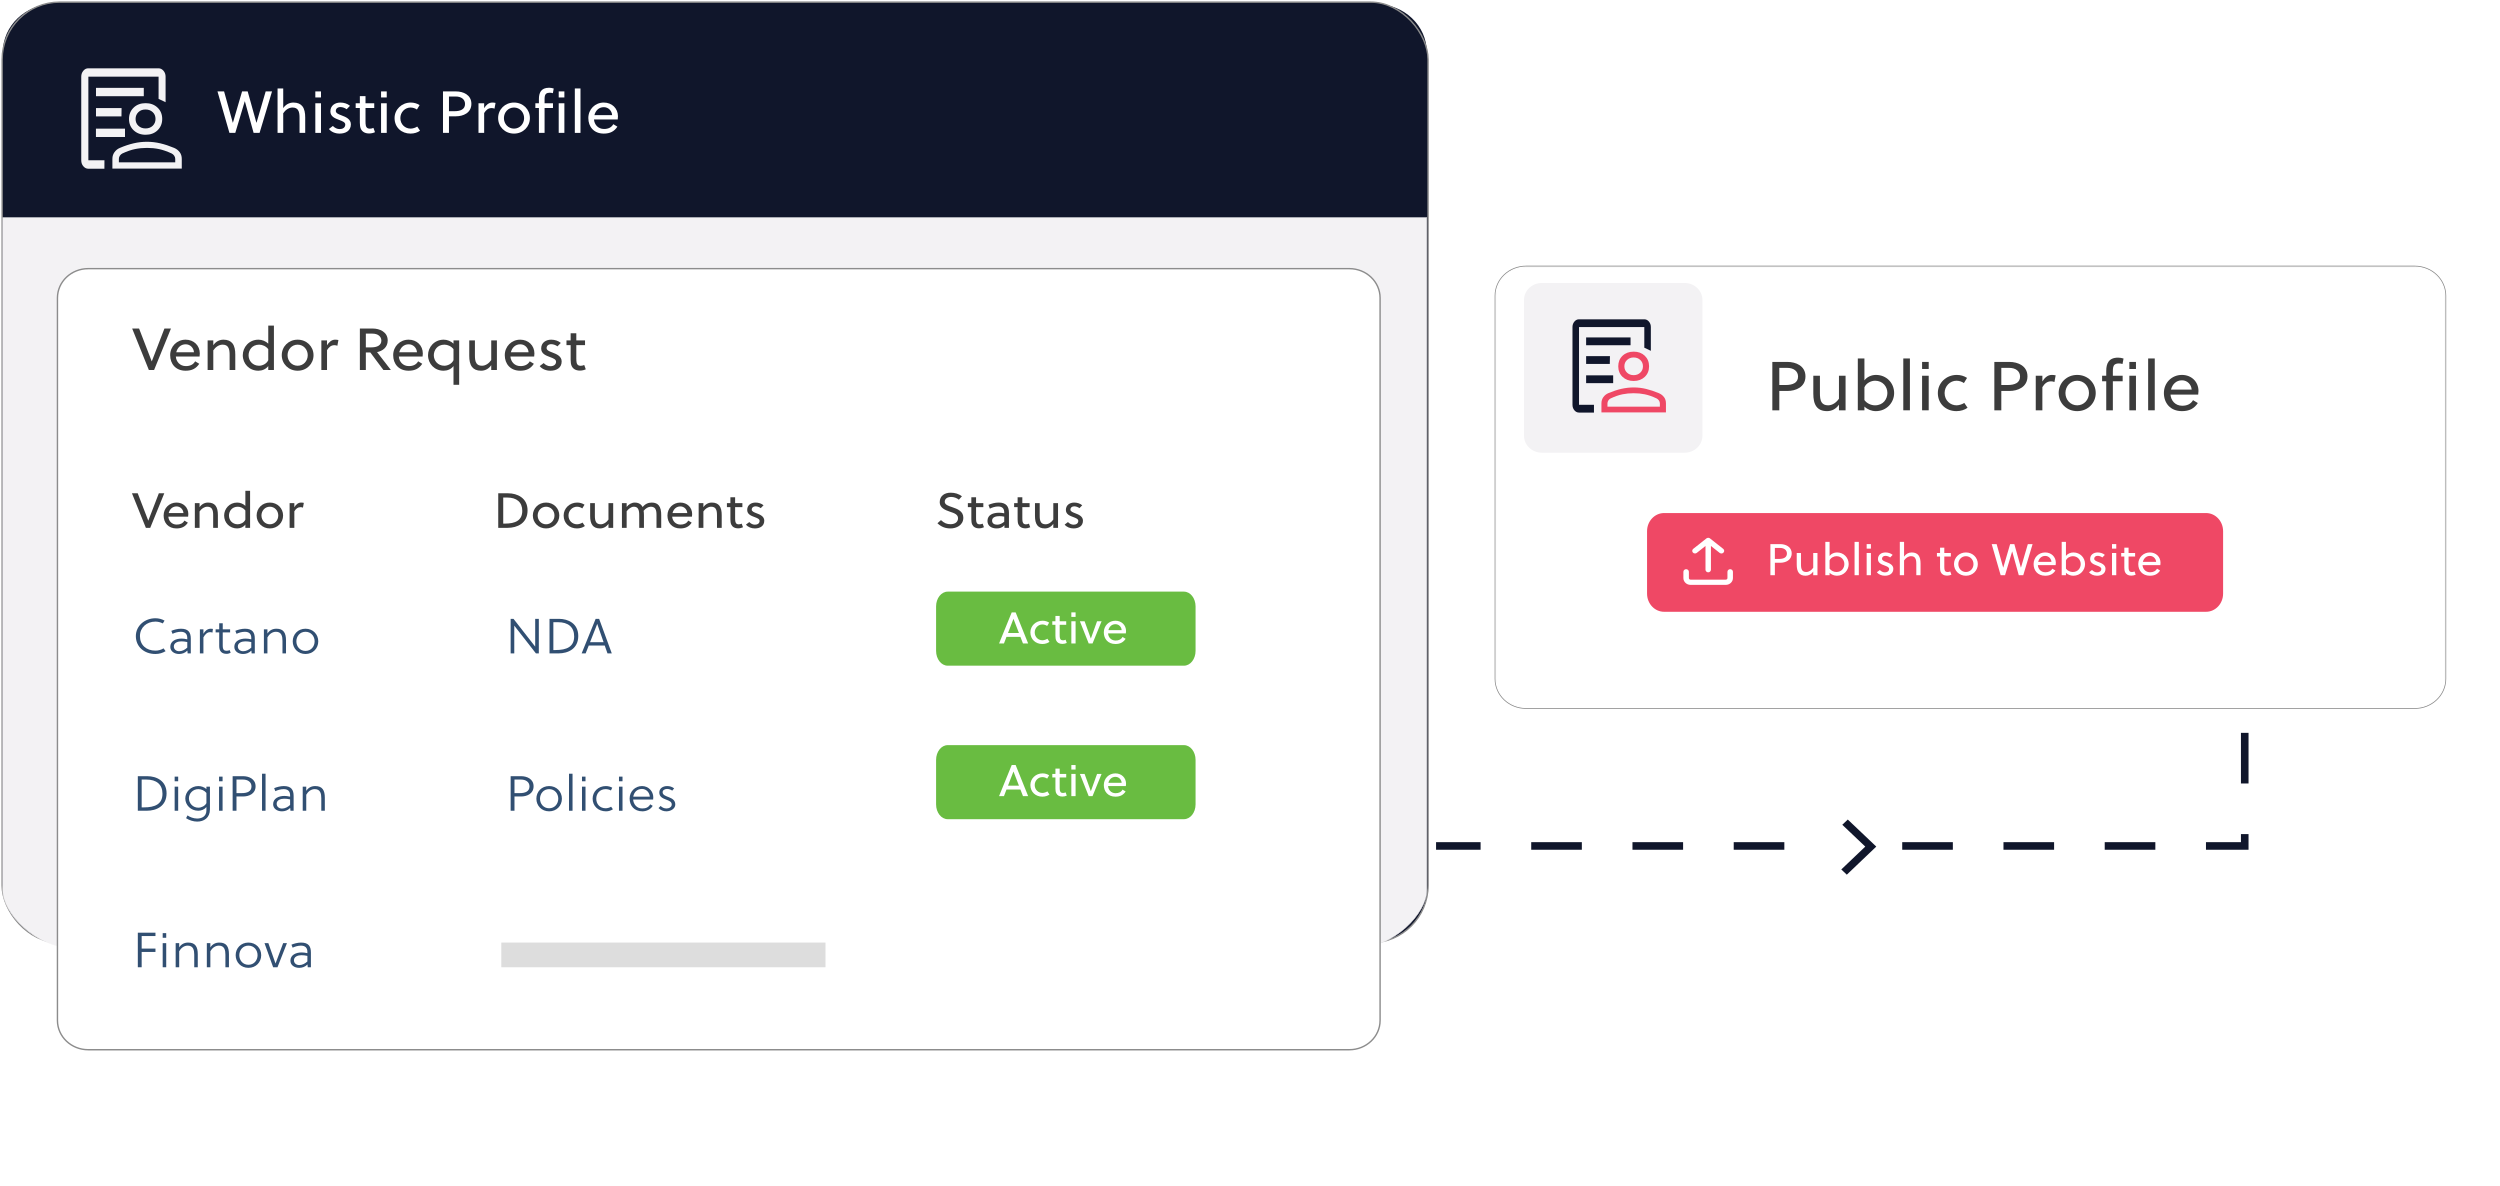 <?xml version="1.0" encoding="UTF-8"?>
<svg xmlns="http://www.w3.org/2000/svg" width="881" height="418" viewBox="0 0 881 418" fill="none">
  <path d="M503.923 298.115L635.597 298.115M670.345 298.115L712.408 298.115L791.046 298.115L791.046 239.83" stroke="#10162B" stroke-width="2.676" stroke-dasharray="17.84 17.84"></path>
  <path fill-rule="evenodd" clip-rule="evenodd" d="M661.201 298.338L651.159 288.804L649.221 290.652L657.321 298.342L648.872 306.396L650.813 308.24L661.201 298.338Z" fill="#10162B"></path>
  <g filter="url(#filter0_d_778_10995)">
    <path d="M475.412 97.721H31.706C25.858 97.721 21.117 102.231 21.117 107.794V359.497C21.117 365.061 25.858 369.571 31.706 369.571H475.412C481.26 369.571 486 365.061 486 359.497V107.794C486 102.231 481.26 97.721 475.412 97.721Z" fill="white"></path>
  </g>
  <g filter="url(#filter1_d_778_10995)">
    <path fill-rule="evenodd" clip-rule="evenodd" d="M31.706 98.06C26.055 98.06 21.474 102.418 21.474 107.794V359.497C21.474 364.873 26.055 369.231 31.706 369.231H475.412C481.063 369.231 485.644 364.873 485.644 359.497V107.794C485.644 102.418 481.063 98.06 475.412 98.06H31.706ZM20.76 107.794C20.76 102.043 25.661 97.381 31.706 97.381H475.412C481.457 97.381 486.357 102.043 486.357 107.794V359.497C486.357 365.248 481.457 369.91 475.412 369.91H31.706C25.661 369.91 20.76 365.248 20.76 359.497V107.794Z" fill="white"></path>
  </g>
  <path d="M18.794 1.472H485.013C494.834 1.472 502.807 9.058 502.807 18.401V76.685H1V18.401C1 9.058 8.974 1.472 18.794 1.472Z" fill="#10162B"></path>
  <rect x="0.75" y="0.75" width="502.5" height="331.5" rx="20.25" fill="#10162B" stroke="#8C8C8C" stroke-width="0.5"></rect>
  <path d="M87.283 32.215L90.355 43.239H90.399L93.625 32.215H95.864L91.475 46.83H89.368L86.295 35.702H86.251L82.916 46.83H80.853L76.639 32.215H78.965L82.038 43.239H82.082L85.308 32.215H87.283Z" fill="white"></path>
  <path d="M99.808 31.171V38.102C100.62 36.871 101.915 36.14 103.385 36.14C104.922 36.14 105.931 36.641 106.567 37.455C107.314 38.416 107.555 39.815 107.555 41.401V46.83H105.558V41.61C105.558 40.587 105.514 39.48 104.987 38.729C104.636 38.228 104.044 37.894 103.078 37.894C101.805 37.894 100.598 38.729 99.808 39.898V46.83H97.811V31.171H99.808Z" fill="white"></path>
  <path d="M113.117 46.83H111.12V36.391H113.117V46.83ZM113.117 34.344H111.12V32.215H113.117V34.344Z" fill="white"></path>
  <path d="M123.339 37.288L122.154 38.499C121.649 38.082 120.728 37.727 119.981 37.727C118.972 37.727 118.336 38.29 118.336 39.105C118.336 39.898 119.389 40.295 120.442 40.691C121.869 41.213 123.646 41.986 123.646 43.802C123.646 46.141 121.737 47.08 119.674 47.08C118.182 47.08 116.755 46.516 115.9 45.452L117.304 44.387C118.028 45.117 118.818 45.493 119.696 45.493C120.772 45.493 121.671 44.971 121.671 43.886C121.671 43.072 120.662 42.696 119.564 42.278C118.116 41.735 116.426 41.13 116.426 39.251C116.426 37.142 118.138 36.14 119.96 36.14C121.21 36.14 122.461 36.537 123.339 37.288Z" fill="white"></path>
  <path d="M131.88 38.061H128.807V42.779C128.807 43.051 128.807 43.28 128.829 43.593C128.895 44.7 129.268 45.347 130.366 45.347C130.804 45.347 131.243 45.222 131.595 45.055L132.143 46.579C131.595 46.85 130.826 47.038 130.102 47.038C128.566 47.038 127.622 46.391 127.161 45.41C126.898 44.825 126.81 44.053 126.81 43.239V38.061H125.34V36.391H126.81V33.885H128.807V36.391H131.88V38.061Z" fill="white"></path>
  <path d="M136.284 46.83H134.287V36.391H136.284V46.83ZM136.284 34.344H134.287V32.215H136.284V34.344Z" fill="white"></path>
  <path d="M147.033 44.596L148.021 46.057C147.209 46.683 145.98 47.08 144.663 47.08C141.525 47.08 139.045 44.909 139.045 41.61C139.045 38.562 141.569 36.14 144.773 36.14C145.936 36.14 146.989 36.474 147.867 37.038L146.923 38.603C146.309 38.165 145.475 37.894 144.685 37.894C142.71 37.894 141.086 39.543 141.086 41.61C141.086 43.865 142.798 45.326 144.707 45.326C145.431 45.326 146.441 45.013 147.033 44.596Z" fill="white"></path>
  <path d="M166.117 36.578C166.117 39.815 163.199 40.984 160.697 40.984H158.217V46.83H156.11V32.215H160.697C163.177 32.215 166.117 33.384 166.117 36.578ZM163.879 36.641C163.879 34.992 162.54 34.01 160.587 34.01H158.217V39.188H160.148C162.277 39.188 163.879 38.52 163.879 36.641Z" fill="white"></path>
  <path d="M170.617 36.391V38.123C171.276 36.996 172.263 36.14 173.448 36.14C173.909 36.14 174.217 36.182 174.634 36.265L174.26 38.29C173.931 38.144 173.646 38.082 173.229 38.082C172.11 38.082 171.298 38.708 170.617 39.835V46.83H168.62V36.391H170.617Z" fill="white"></path>
  <path d="M181.139 36.14C184.343 36.14 186.735 38.562 186.735 41.61C186.735 44.658 184.343 47.08 181.139 47.08C177.935 47.08 175.543 44.658 175.543 41.61C175.543 38.562 177.935 36.14 181.139 36.14ZM184.694 41.61C184.694 39.585 183.202 37.894 181.139 37.894C179.076 37.894 177.584 39.585 177.584 41.61C177.584 43.635 179.076 45.326 181.139 45.326C183.202 45.326 184.694 43.635 184.694 41.61Z" fill="white"></path>
  <path d="M194.871 38.061H191.909V46.83H189.912V38.061H188.661V36.391H189.912V34.887C189.912 33.802 190.109 32.841 190.592 32.152C191.14 31.38 192.04 30.92 193.511 30.92C194.037 30.92 194.608 31.025 195.135 31.192L194.827 32.841C194.498 32.737 194.147 32.674 193.752 32.674C193.16 32.674 192.764 32.799 192.479 33.008C191.974 33.405 191.909 34.136 191.909 35.075V36.391H194.871V38.061ZM198.887 46.83H196.89V36.391H198.887V46.83ZM198.887 34.344H196.89V32.215H198.887V34.344Z" fill="white"></path>
  <path d="M204.565 31.171V46.83H202.568V31.171H204.565Z" fill="white"></path>
  <path d="M217.684 42.09H209.322C209.454 43.886 210.749 45.452 212.856 45.452C214.304 45.452 215.467 44.95 216.126 43.76L217.574 44.637C216.477 46.308 214.984 47.08 212.768 47.08C209.278 47.08 207.325 44.658 207.325 41.61C207.325 38.499 209.717 36.14 212.768 36.14C215.665 36.14 217.771 38.207 217.771 41.005C217.771 41.359 217.728 41.819 217.684 42.09ZM212.79 37.768C211.012 37.768 209.871 39 209.476 40.566H215.709C215.621 39.084 214.436 37.768 212.79 37.768Z" fill="white"></path>
  <path d="M1 76.668H502.789V313.704C502.789 321.69 491.469 334.095 477.515 334.095H26.274C12.32 334.095 1 321.69 1 313.704V76.668Z" fill="#F3F2F4"></path>
  <path fill-rule="evenodd" clip-rule="evenodd" d="M0.927 76.599H502.862V313.705C502.862 317.724 500.017 322.839 495.435 326.945C490.85 331.054 484.515 334.165 477.515 334.165H26.274C19.274 334.165 12.939 331.054 8.354 326.945C3.772 322.839 0.927 317.724 0.927 313.705V76.599ZM1.073 76.738V313.705C1.073 317.671 3.888 322.751 8.454 326.844C13.019 330.934 19.32 334.026 26.274 334.026H477.515C484.469 334.026 490.77 330.934 495.334 326.844C499.901 322.751 502.716 317.671 502.716 313.705V76.738H1.073Z" fill="#F3F2F4"></path>
  <path d="M36.79 59.461H31.12C30.444 59.461 29.859 59.165 29.365 58.591C28.871 58.017 28.633 57.321 28.633 56.503V27.03C28.633 26.212 28.871 25.534 29.365 24.942C29.859 24.351 30.425 24.072 31.12 24.072H55.864C56.541 24.072 57.126 24.368 57.62 24.942C58.114 25.516 58.352 26.212 58.352 27.03V36.025L55.883 34.842V27.013H31.139V56.486H36.808" fill="#F3F2F4"></path>
  <path d="M44.05 45.334H33.809V48.274H44.05" fill="#F3F2F4"></path>
  <path d="M42.843 38.079H33.827V41.019H42.806" fill="#F3F2F4"></path>
  <path d="M50.67 30.962H33.827V33.902H50.67V30.962Z" fill="#F3F2F4"></path>
  <path d="M63.326 53.633C62.85 52.989 62.21 52.485 61.405 52.137C59.705 51.423 58.077 50.884 56.523 50.519C54.968 50.153 53.395 49.962 51.822 49.962C50.25 49.962 48.677 50.136 47.104 50.501C45.531 50.867 43.904 51.406 42.203 52.137C41.435 52.467 40.813 52.972 40.337 53.633C39.862 54.294 39.606 55.077 39.606 55.999V59.409H64.057V55.999C64.057 55.077 63.819 54.294 63.344 53.65L63.326 53.633ZM61.753 57.217H41.892V55.982C41.892 55.599 42.002 55.216 42.239 54.868C42.477 54.52 42.77 54.259 43.117 54.085C44.727 53.337 46.208 52.815 47.58 52.537C48.951 52.259 50.359 52.119 51.822 52.119C53.285 52.119 54.675 52.259 56.029 52.537C57.382 52.815 58.863 53.337 60.491 54.085C60.838 54.259 61.149 54.52 61.387 54.868C61.625 55.216 61.753 55.582 61.753 55.982V57.217Z" fill="#F3F2F4"></path>
  <path d="M55.517 37.921C54.42 36.877 53.011 36.355 51.311 36.355C49.61 36.355 48.183 36.877 47.104 37.921C46.007 38.965 45.459 40.305 45.459 41.923C45.459 43.541 46.007 44.898 47.104 45.925C48.202 46.951 49.61 47.49 51.311 47.49C53.011 47.49 54.438 46.968 55.517 45.925C56.596 44.881 57.163 43.541 57.163 41.923C57.163 40.305 56.614 38.948 55.517 37.921ZM53.816 44.324C53.158 44.95 52.316 45.263 51.292 45.263C50.268 45.263 49.445 44.95 48.769 44.324C48.092 43.698 47.781 42.897 47.781 41.923C47.781 40.949 48.11 40.166 48.769 39.522C49.427 38.878 50.268 38.583 51.292 38.583C52.316 38.583 53.139 38.896 53.816 39.522C54.493 40.148 54.804 40.949 54.804 41.923C54.804 42.897 54.474 43.68 53.816 44.324Z" fill="#F3F2F4"></path>
  <path d="M475.503 94.669H31.083C25.109 94.669 20.245 99.279 20.245 104.993V359.601C20.245 365.314 25.109 369.925 31.083 369.925H475.503C481.477 369.925 486.342 365.314 486.342 359.601V104.993C486.342 99.279 481.477 94.669 475.503 94.669Z" fill="white" stroke="#8C8C8C" stroke-width="0.5"></path>
  <path d="M175.58 186.013V173.834H179.036C182.291 173.834 185.912 175.469 185.912 179.871C185.912 184.377 182.328 186.013 178.853 186.013H175.58ZM184.047 180.028C184.047 176.948 182.072 175.33 178.707 175.33H177.335V184.517H177.939C181.596 184.517 184.047 183.421 184.047 180.028Z" fill="#3C3C3C"></path>
  <path d="M192.436 177.105C195.106 177.105 197.1 179.123 197.1 181.663C197.1 184.203 195.106 186.222 192.436 186.222C189.766 186.222 187.773 184.203 187.773 181.663C187.773 179.123 189.766 177.105 192.436 177.105ZM195.399 181.663C195.399 179.976 194.155 178.566 192.436 178.566C190.717 178.566 189.474 179.976 189.474 181.663C189.474 183.351 190.717 184.76 192.436 184.76C194.155 184.76 195.399 183.351 195.399 181.663Z" fill="#3C3C3C"></path>
  <path d="M205.288 184.151L206.111 185.369C205.434 185.891 204.41 186.222 203.313 186.222C200.698 186.222 198.631 184.412 198.631 181.663C198.631 179.123 200.734 177.105 203.405 177.105C204.374 177.105 205.252 177.383 205.983 177.853L205.197 179.158C204.685 178.793 203.99 178.566 203.331 178.566C201.685 178.566 200.332 179.941 200.332 181.663C200.332 183.542 201.759 184.76 203.35 184.76C203.953 184.76 204.794 184.499 205.288 184.151Z" fill="#3C3C3C"></path>
  <path d="M214.425 186.013V184.586C213.748 185.613 212.669 186.222 211.444 186.222C210.164 186.222 209.323 185.804 208.792 185.126C208.171 184.325 207.969 183.16 207.969 181.837V177.314H209.634V181.663C209.634 182.516 209.67 183.438 210.109 184.064C210.402 184.482 210.895 184.76 211.7 184.76C212.761 184.76 213.767 184.064 214.425 183.09V177.314H216.089V186.013H214.425Z" fill="#3C3C3C"></path>
  <path d="M233.014 186.013H231.35V181.663C231.35 180.828 231.331 179.889 230.911 179.262C230.618 178.845 230.124 178.566 229.338 178.566C228.46 178.566 227.491 179.158 226.814 180.01C226.887 180.445 226.924 180.967 226.924 181.489V186.013H225.26V181.663C225.26 180.828 225.242 179.819 224.766 179.175C224.492 178.81 224.053 178.566 223.358 178.566C222.425 178.566 221.438 179.367 220.834 180.167V186.013H219.17V177.314H220.834V178.636C221.511 177.714 222.645 177.105 223.705 177.105C224.766 177.105 225.68 177.47 226.247 178.305C226.339 178.427 226.412 178.584 226.467 178.706C227.253 177.644 228.405 177.105 229.649 177.105C230.874 177.105 231.661 177.488 232.173 178.131C232.813 178.932 233.014 180.15 233.014 181.489V186.013Z" fill="#3C3C3C"></path>
  <path d="M243.84 182.063H236.872C236.981 183.56 238.06 184.865 239.816 184.865C241.023 184.865 241.992 184.447 242.541 183.455L243.748 184.186C242.834 185.578 241.59 186.222 239.743 186.222C236.835 186.222 235.208 184.203 235.208 181.663C235.208 179.071 237.201 177.105 239.743 177.105C242.157 177.105 243.913 178.827 243.913 181.159C243.913 181.454 243.876 181.837 243.84 182.063ZM239.761 178.462C238.28 178.462 237.329 179.488 237 180.793H242.194C242.12 179.558 241.133 178.462 239.761 178.462Z" fill="#3C3C3C"></path>
  <path d="M246.209 177.314H247.873V178.74C248.55 177.714 249.629 177.105 250.854 177.105C252.134 177.105 252.976 177.522 253.506 178.201C254.128 179.001 254.329 180.167 254.329 181.489V186.013H252.665V181.663C252.665 180.811 252.628 179.889 252.189 179.262C251.897 178.845 251.403 178.566 250.598 178.566C249.538 178.566 248.532 179.262 247.873 180.237V186.013H246.209V177.314Z" fill="#3C3C3C"></path>
  <path d="M261.616 178.706H259.056V182.638C259.056 182.864 259.056 183.055 259.074 183.316C259.129 184.238 259.44 184.778 260.354 184.778C260.72 184.778 261.085 184.673 261.378 184.534L261.835 185.804C261.378 186.03 260.738 186.187 260.135 186.187C258.854 186.187 258.068 185.648 257.684 184.83C257.464 184.343 257.391 183.699 257.391 183.02V178.706H256.166V177.314H257.391V175.226H259.056V177.314H261.616V178.706Z" fill="#3C3C3C"></path>
  <path d="M269.072 178.062L268.084 179.071C267.664 178.723 266.896 178.427 266.274 178.427C265.433 178.427 264.902 178.897 264.902 179.575C264.902 180.237 265.78 180.567 266.658 180.898C267.847 181.333 269.328 181.976 269.328 183.49C269.328 185.439 267.737 186.222 266.018 186.222C264.774 186.222 263.586 185.752 262.872 184.865L264.043 183.977C264.646 184.586 265.305 184.899 266.036 184.899C266.932 184.899 267.682 184.464 267.682 183.56C267.682 182.881 266.841 182.568 265.926 182.22C264.719 181.768 263.311 181.263 263.311 179.697C263.311 177.94 264.738 177.105 266.256 177.105C267.298 177.105 268.34 177.435 269.072 178.062Z" fill="#3C3C3C"></path>
  <path d="M337.905 176.096C337.301 175.557 336.222 175.122 335.216 175.122C333.863 175.122 332.93 175.731 332.93 176.809C332.93 177.871 334.192 178.271 335.6 178.741C337.411 179.35 339.477 180.15 339.477 182.429C339.477 185.161 336.935 186.222 334.978 186.222C333.113 186.222 331.705 185.665 330.352 184.395L331.595 183.282C332.802 184.412 333.717 184.726 334.997 184.726C336.313 184.726 337.612 184.117 337.612 182.62C337.612 181.281 336.24 180.811 334.759 180.324C333.022 179.75 331.156 178.932 331.156 176.983C331.156 174.687 332.93 173.625 335.015 173.625C336.551 173.625 337.831 174.043 338.984 174.878L337.905 176.096Z" fill="#3C3C3C"></path>
  <path d="M346.525 178.706H343.965V182.638C343.965 182.864 343.965 183.055 343.983 183.316C344.038 184.239 344.349 184.778 345.263 184.778C345.629 184.778 345.995 184.673 346.287 184.534L346.745 185.804C346.287 186.031 345.647 186.187 345.044 186.187C343.764 186.187 342.977 185.648 342.593 184.83C342.374 184.343 342.301 183.699 342.301 183.021V178.706H341.075V177.314H342.301V175.226H343.965V177.314H346.525V178.706Z" fill="#3C3C3C"></path>
  <path d="M355.554 186.013H353.963V185.091C353.213 185.891 352.39 186.222 351.22 186.222C349.537 186.222 347.983 185.439 347.983 183.577C347.983 181.368 350.049 180.689 352.061 180.689C352.518 180.689 353.103 180.724 353.89 180.881V180.567C353.89 179.245 353.231 178.48 351.732 178.48C350.671 178.48 349.556 178.862 348.824 179.245L348.33 177.923C349.281 177.488 350.671 177.105 351.933 177.105C354.585 177.105 355.554 178.48 355.554 180.724V186.013ZM353.89 183.856V182.064C353.213 181.925 352.701 181.89 352.244 181.89C351.11 181.89 349.61 182.151 349.61 183.456C349.61 184.517 350.452 184.9 351.421 184.9C352.354 184.9 353.158 184.447 353.89 183.856Z" fill="#3C3C3C"></path>
  <path d="M362.831 178.706H360.27V182.638C360.27 182.864 360.27 183.055 360.289 183.316C360.344 184.239 360.655 184.778 361.569 184.778C361.935 184.778 362.3 184.673 362.593 184.534L363.05 185.804C362.593 186.031 361.953 186.187 361.349 186.187C360.069 186.187 359.283 185.648 358.899 184.83C358.679 184.343 358.606 183.699 358.606 183.021V178.706H357.381V177.314H358.606V175.226H360.27V177.314H362.831V178.706Z" fill="#3C3C3C"></path>
  <path d="M371.183 186.013V184.586C370.506 185.613 369.427 186.222 368.202 186.222C366.922 186.222 366.081 185.804 365.55 185.126C364.929 184.326 364.727 183.16 364.727 181.838V177.314H366.392V181.664C366.392 182.516 366.428 183.438 366.867 184.065C367.16 184.482 367.653 184.76 368.458 184.76C369.519 184.76 370.525 184.065 371.183 183.09V177.314H372.847V186.013H371.183Z" fill="#3C3C3C"></path>
  <path d="M381.378 178.062L380.39 179.071C379.969 178.723 379.201 178.427 378.58 178.427C377.738 178.427 377.208 178.897 377.208 179.576C377.208 180.237 378.086 180.567 378.964 180.898C380.152 181.333 381.634 181.977 381.634 183.49C381.634 185.439 380.043 186.222 378.324 186.222C377.08 186.222 375.891 185.752 375.178 184.865L376.348 183.978C376.952 184.586 377.61 184.9 378.342 184.9C379.238 184.9 379.988 184.465 379.988 183.56C379.988 182.881 379.147 182.568 378.232 182.22C377.025 181.768 375.617 181.263 375.617 179.698C375.617 177.94 377.043 177.105 378.561 177.105C379.604 177.105 380.646 177.436 381.378 178.062Z" fill="#3C3C3C"></path>
  <path d="M57.895 173.834L52.939 186.013H51.403L46.502 173.834H48.532L52.244 183.473H52.263L55.975 173.834H57.895Z" fill="#3C3C3C"></path>
  <path d="M66.294 182.064H59.326C59.436 183.56 60.515 184.865 62.271 184.865C63.478 184.865 64.447 184.447 64.996 183.456L66.203 184.186C65.288 185.578 64.045 186.222 62.198 186.222C59.29 186.222 57.662 184.204 57.662 181.664C57.662 179.071 59.656 177.105 62.198 177.105C64.612 177.105 66.367 178.828 66.367 181.159C66.367 181.455 66.331 181.838 66.294 182.064ZM62.216 178.462C60.734 178.462 59.783 179.489 59.454 180.794H64.648C64.575 179.558 63.587 178.462 62.216 178.462Z" fill="#3C3C3C"></path>
  <path d="M68.664 177.314H70.328V178.741C71.005 177.714 72.084 177.105 73.309 177.105C74.589 177.105 75.43 177.523 75.961 178.201C76.582 179.002 76.784 180.167 76.784 181.49V186.013H75.119V181.664C75.119 180.811 75.083 179.889 74.644 179.263C74.351 178.845 73.858 178.567 73.053 178.567C71.992 178.567 70.986 179.263 70.328 180.237V186.013H68.664V177.314Z" fill="#3C3C3C"></path>
  <path d="M83.558 186.222C80.925 186.222 78.986 184.204 78.986 181.664C78.986 179.35 80.797 177.105 83.595 177.105C84.656 177.105 85.735 177.558 86.466 178.271V172.964H88.13V186.013H86.466V184.847C85.808 185.77 84.656 186.222 83.558 186.222ZM83.778 184.76C84.765 184.76 85.991 184.186 86.466 183.125V179.889C85.826 179.036 84.747 178.567 83.814 178.567C81.693 178.567 80.687 180.185 80.687 181.698C80.687 183.299 81.876 184.76 83.778 184.76Z" fill="#3C3C3C"></path>
  <path d="M95.098 177.105C97.768 177.105 99.761 179.123 99.761 181.664C99.761 184.204 97.768 186.222 95.098 186.222C92.428 186.222 90.434 184.204 90.434 181.664C90.434 179.123 92.428 177.105 95.098 177.105ZM98.06 181.664C98.06 179.976 96.817 178.567 95.098 178.567C93.379 178.567 92.135 179.976 92.135 181.664C92.135 183.351 93.379 184.76 95.098 184.76C96.817 184.76 98.06 183.351 98.06 181.664Z" fill="#3C3C3C"></path>
  <path d="M103.725 177.314V178.758C104.274 177.819 105.097 177.105 106.084 177.105C106.468 177.105 106.724 177.14 107.072 177.21L106.761 178.897C106.487 178.775 106.249 178.723 105.901 178.723C104.969 178.723 104.292 179.245 103.725 180.185V186.013H102.061V177.314H103.725Z" fill="#3C3C3C"></path>
  <path d="M189.881 230.257H188.857L181.231 220.48V230.257H179.951V218.079H180.957L188.601 227.874V218.079H189.881V230.257Z" fill="#314F72"></path>
  <path d="M193.649 230.257V218.079H196.977C200.214 218.079 203.781 219.714 203.781 224.116C203.781 228.622 200.233 230.257 196.794 230.257H193.649ZM195.002 229.074H195.752C199.702 229.074 202.336 227.944 202.336 224.272C202.336 220.984 200.233 219.262 196.63 219.262H195.002V229.074Z" fill="#314F72"></path>
  <path d="M204.97 230.257L209.908 218.079H211.133L215.595 230.257H214.077L213.108 227.491H207.475L206.378 230.257H204.97ZM210.456 219.888L207.932 226.308H212.706L210.475 219.888H210.456Z" fill="#314F72"></path>
  <path d="M179.951 273.528H183.645C185.675 273.528 188.034 274.485 188.034 277.094C188.034 279.721 185.693 280.678 183.645 280.678H181.304V285.707H179.951V273.528ZM181.304 274.711V279.495H183.188C185.126 279.495 186.589 278.886 186.589 277.129C186.589 275.615 185.346 274.711 183.553 274.711H181.304Z" fill="#314F72"></path>
  <path d="M193.516 277.007C196.167 277.007 198.014 278.991 198.014 281.461C198.014 283.932 196.167 285.915 193.516 285.915C190.864 285.915 189.017 283.932 189.017 281.461C189.017 278.991 190.864 277.007 193.516 277.007ZM196.734 281.461C196.734 279.687 195.509 278.086 193.516 278.086C191.522 278.086 190.297 279.687 190.297 281.461C190.297 283.236 191.522 284.837 193.516 284.837C195.509 284.837 196.734 283.236 196.734 281.461Z" fill="#314F72"></path>
  <path d="M201.763 272.658V285.707H200.52V272.658H201.763Z" fill="#314F72"></path>
  <path d="M206.335 285.707H205.092V277.216H206.335V285.707ZM206.335 275.32H205.092V273.684H206.335V275.32Z" fill="#314F72"></path>
  <path d="M215.351 284.28L215.991 285.185C215.26 285.654 214.492 285.915 213.559 285.915C210.779 285.915 208.841 284.001 208.841 281.461C208.841 278.973 210.798 277.007 213.523 277.007C214.345 277.007 215.114 277.233 215.754 277.581L215.296 278.573C214.803 278.26 214.035 278.086 213.431 278.086C211.401 278.086 210.121 279.634 210.121 281.461C210.121 283.375 211.401 284.837 213.468 284.837C214.035 284.837 214.912 284.593 215.351 284.28Z" fill="#314F72"></path>
  <path d="M219.373 285.707H218.129V277.216H219.373V285.707ZM219.373 275.32H218.129V273.684H219.373V275.32Z" fill="#314F72"></path>
  <path d="M230.163 281.757H223.122C223.231 283.393 224.365 284.906 226.304 284.906C227.493 284.906 228.498 284.593 229.139 283.445L230.016 283.984C229.303 285.254 227.749 285.915 226.395 285.915C223.469 285.915 221.878 283.897 221.878 281.409C221.878 278.904 223.817 277.007 226.249 277.007C228.553 277.007 230.218 278.869 230.218 280.974C230.218 281.253 230.181 281.6 230.163 281.757ZM228.992 280.748C228.919 279.321 227.767 278.016 226.249 278.016C224.53 278.016 223.414 279.165 223.158 280.748H228.992Z" fill="#314F72"></path>
  <path d="M237.567 277.825L236.89 278.625C236.396 278.26 235.738 278.016 235.079 278.016C234.385 278.016 233.507 278.382 233.507 279.182C233.507 280.191 234.659 280.522 235.793 280.974C236.89 281.409 237.969 282.001 237.969 283.514C237.969 285.011 236.323 285.915 234.823 285.915C233.818 285.915 232.793 285.533 232.062 284.767L232.812 284.019C233.342 284.558 234.019 284.906 234.86 284.906C235.72 284.906 236.725 284.471 236.725 283.497C236.725 282.523 235.774 282.175 234.769 281.792C233.598 281.34 232.336 280.835 232.336 279.287C232.336 277.825 233.616 277.007 235.116 277.007C236.049 277.007 236.872 277.286 237.567 277.825Z" fill="#314F72"></path>
  <path d="M57.639 228.483L58.353 229.475C57.347 230.084 56.14 230.467 54.768 230.467C50.836 230.467 47.873 227.926 47.873 224.168C47.873 220.549 50.983 217.87 54.786 217.87C55.939 217.87 57.091 218.183 57.987 218.705L57.365 219.697C56.597 219.297 55.701 219.053 54.768 219.053C51.641 219.053 49.318 221.176 49.318 224.168C49.318 227.283 51.513 229.283 54.786 229.283C55.792 229.283 56.743 229.022 57.639 228.483Z" fill="#314F72"></path>
  <path d="M66.122 230.258L66.031 229.266C65.171 230.153 64.129 230.467 63.104 230.467C61.459 230.467 60.014 229.544 60.014 227.944C60.014 225.856 62.062 225.038 63.964 225.038C64.567 225.038 65.189 225.108 65.994 225.299V224.829C65.994 223.42 65.262 222.637 63.708 222.637C62.666 222.637 61.495 223.003 60.8 223.368L60.38 222.307C61.202 221.941 62.592 221.559 63.763 221.559C66.415 221.559 67.237 222.881 67.237 225.073V230.258H66.122ZM65.994 226.256C65.226 226.082 64.549 226.013 63.909 226.013C62.684 226.013 61.257 226.482 61.257 227.805C61.257 228.831 62.099 229.492 63.141 229.492C64.165 229.492 65.153 228.988 65.994 228.222V226.256Z" fill="#314F72"></path>
  <path d="M71.685 221.767V223.368C72.179 222.428 73.038 221.559 74.282 221.559C74.519 221.559 74.775 221.576 75.031 221.628L74.867 222.933C74.593 222.811 74.373 222.776 74.026 222.776C73.001 222.776 72.325 223.507 71.685 224.586V230.258H70.441V221.767H71.685Z" fill="#314F72"></path>
  <path d="M81.091 222.846H78.493V227.526C78.493 229.057 79.042 229.336 79.865 229.336C80.194 229.336 80.56 229.249 80.962 229.109L81.273 230.049C80.871 230.258 80.377 230.414 79.847 230.414C78.109 230.414 77.25 229.423 77.25 227.665V222.846H75.988V221.767H77.25V219.645H78.493V221.767H81.091V222.846Z" fill="#314F72"></path>
  <path d="M88.678 230.258L88.587 229.266C87.728 230.153 86.685 230.467 85.661 230.467C84.015 230.467 82.57 229.544 82.57 227.944C82.57 225.856 84.618 225.038 86.52 225.038C87.124 225.038 87.746 225.108 88.55 225.299V224.829C88.55 223.42 87.819 222.637 86.264 222.637C85.222 222.637 84.052 223.003 83.357 223.368L82.936 222.307C83.759 221.941 85.149 221.559 86.319 221.559C88.971 221.559 89.794 222.881 89.794 225.073V230.258H88.678ZM88.55 226.256C87.782 226.082 87.106 226.013 86.466 226.013C85.24 226.013 83.814 226.482 83.814 227.805C83.814 228.831 84.655 229.492 85.698 229.492C86.722 229.492 87.709 228.988 88.55 228.222V226.256Z" fill="#314F72"></path>
  <path d="M92.998 221.767H94.241V223.264C94.955 222.133 96.052 221.559 97.424 221.559C99.966 221.559 100.788 223.107 100.788 225.665V230.258H99.545V225.856C99.545 224.255 99.234 222.637 97.241 222.637C95.906 222.637 94.826 223.542 94.241 224.621V230.258H92.998V221.767Z" fill="#314F72"></path>
  <path d="M107.657 221.559C110.309 221.559 112.156 223.542 112.156 226.013C112.156 228.483 110.309 230.467 107.657 230.467C105.005 230.467 103.158 228.483 103.158 226.013C103.158 223.542 105.005 221.559 107.657 221.559ZM110.876 226.013C110.876 224.238 109.651 222.637 107.657 222.637C105.664 222.637 104.439 224.238 104.439 226.013C104.439 227.787 105.664 229.388 107.657 229.388C109.651 229.388 110.876 227.787 110.876 226.013Z" fill="#314F72"></path>
  <path d="M48.568 285.707V273.528H51.897C55.134 273.528 58.7 275.163 58.7 279.565C58.7 284.071 55.152 285.707 51.714 285.707H48.568ZM49.922 284.523H50.672C54.622 284.523 57.255 283.393 57.255 279.721C57.255 276.433 55.152 274.711 51.549 274.711H49.922V284.523Z" fill="#314F72"></path>
  <path d="M62.791 285.707H61.547V277.216H62.791V285.707ZM62.791 275.32H61.547V273.684H62.791V275.32Z" fill="#314F72"></path>
  <path d="M73.983 277.216V285.219C73.983 288.212 71.862 289.534 69.484 289.534C68.112 289.534 66.686 289.047 65.57 288.334L66.082 287.342C66.869 287.934 68.186 288.455 69.466 288.455C71.148 288.455 72.739 287.673 72.739 285.585V284.402C72.063 285.254 70.965 285.707 69.868 285.707C67.253 285.707 65.296 283.706 65.296 281.392C65.296 279.078 67.271 277.007 69.886 277.007C70.892 277.007 71.971 277.373 72.739 278.051V277.216H73.983ZM72.739 283.027V279.426C72.081 278.608 70.929 278.086 69.905 278.086C67.966 278.086 66.576 279.617 66.576 281.322C66.576 283.045 67.948 284.628 69.905 284.628C71.002 284.628 72.227 284.019 72.739 283.027Z" fill="#314F72"></path>
  <path d="M78.436 285.707H77.192V277.216H78.436V285.707ZM78.436 275.32H77.192V273.684H78.436V275.32Z" fill="#314F72"></path>
  <path d="M81.983 273.528H85.678C87.708 273.528 90.067 274.485 90.067 277.094C90.067 279.721 87.726 280.678 85.678 280.678H83.337V285.707H81.983V273.528ZM83.337 274.711V279.495H85.22C87.159 279.495 88.622 278.886 88.622 277.129C88.622 275.615 87.378 274.711 85.586 274.711H83.337Z" fill="#314F72"></path>
  <path d="M93.58 272.658V285.707H92.337V272.658H93.58Z" fill="#314F72"></path>
  <path d="M102.359 285.707L102.267 284.715C101.408 285.602 100.365 285.915 99.341 285.915C97.695 285.915 96.251 284.993 96.251 283.393C96.251 281.305 98.299 280.487 100.201 280.487C100.804 280.487 101.426 280.557 102.231 280.748V280.278C102.231 278.869 101.499 278.086 99.945 278.086C98.902 278.086 97.732 278.451 97.037 278.817L96.616 277.755C97.439 277.39 98.829 277.007 99.999 277.007C102.651 277.007 103.474 278.33 103.474 280.522V285.707H102.359ZM102.231 281.705C101.463 281.531 100.786 281.461 100.146 281.461C98.921 281.461 97.494 281.931 97.494 283.253C97.494 284.28 98.335 284.941 99.378 284.941C100.402 284.941 101.389 284.436 102.231 283.671V281.705Z" fill="#314F72"></path>
  <path d="M106.678 277.216H107.922V278.712C108.635 277.581 109.732 277.007 111.104 277.007C113.646 277.007 114.469 278.556 114.469 281.113V285.707H113.225V281.305C113.225 279.704 112.914 278.086 110.921 278.086C109.586 278.086 108.507 278.991 107.922 280.069V285.707H106.678V277.216Z" fill="#314F72"></path>
  <path d="M54.786 335.466H49.922V340.859H48.568V328.68H54.786V329.863H49.922V334.282H54.786V335.466Z" fill="#314F72"></path>
  <path d="M58.576 340.859H57.332V332.369H58.576V340.859ZM58.576 330.472H57.332V328.837H58.576V330.472Z" fill="#314F72"></path>
  <path d="M61.904 332.369H63.148V333.865C63.861 332.734 64.958 332.16 66.33 332.16C68.872 332.16 69.695 333.708 69.695 336.266V340.859H68.451V336.457C68.451 334.857 68.141 333.239 66.147 333.239C64.812 333.239 63.733 334.143 63.148 335.222V340.859H61.904V332.369Z" fill="#314F72"></path>
  <path d="M72.888 332.369H74.131V333.865C74.845 332.734 75.942 332.16 77.314 332.16C79.856 332.16 80.679 333.708 80.679 336.266V340.859H79.435V336.457C79.435 334.857 79.124 333.239 77.131 333.239C75.796 333.239 74.717 334.143 74.131 335.222V340.859H72.888V332.369Z" fill="#314F72"></path>
  <path d="M87.547 332.16C90.199 332.16 92.046 334.143 92.046 336.614C92.046 339.084 90.199 341.068 87.547 341.068C84.895 341.068 83.048 339.084 83.048 336.614C83.048 334.143 84.895 332.16 87.547 332.16ZM90.766 336.614C90.766 334.839 89.541 333.239 87.547 333.239C85.554 333.239 84.329 334.839 84.329 336.614C84.329 338.388 85.554 339.989 87.547 339.989C89.541 339.989 90.766 338.388 90.766 336.614Z" fill="#314F72"></path>
  <path d="M96.252 340.859L93.216 332.369H94.57L97.093 339.554L99.782 332.369H101.117L97.788 340.859H96.252Z" fill="#314F72"></path>
  <path d="M108.449 340.859L108.357 339.867C107.498 340.755 106.455 341.068 105.431 341.068C103.785 341.068 102.341 340.146 102.341 338.545C102.341 336.457 104.389 335.64 106.291 335.64C106.894 335.64 107.516 335.709 108.321 335.901V335.431C108.321 334.021 107.589 333.239 106.035 333.239C104.992 333.239 103.822 333.604 103.127 333.969L102.706 332.908C103.529 332.543 104.919 332.16 106.09 332.16C108.741 332.16 109.564 333.482 109.564 335.674V340.859H108.449ZM108.321 336.857C107.553 336.683 106.876 336.614 106.236 336.614C105.011 336.614 103.584 337.084 103.584 338.406C103.584 339.432 104.425 340.094 105.468 340.094C106.492 340.094 107.479 339.589 108.321 338.823V336.857Z" fill="#314F72"></path>
  <path d="M417.219 208.492H333.975C331.711 208.492 329.876 210.824 329.876 213.702V229.379C329.876 232.257 331.711 234.589 333.975 234.589H417.219C419.482 234.589 421.317 232.257 421.317 229.379V213.702C421.317 210.824 419.482 208.492 417.219 208.492Z" fill="#69BC41"></path>
  <path d="M362.323 226.76H360.496L359.591 224.427H354.686L353.797 226.76H352.069L356.529 215.799H357.912L362.323 226.76ZM357.138 218.085L355.213 223.08H359.081L357.155 218.085H357.138Z" fill="white"></path>
  <path d="M369.097 225.084L369.838 226.18C369.229 226.65 368.307 226.948 367.319 226.948C364.966 226.948 363.106 225.319 363.106 222.845C363.106 220.559 364.999 218.743 367.402 218.743C368.274 218.743 369.064 218.993 369.722 219.416L369.015 220.59C368.554 220.262 367.928 220.058 367.336 220.058C365.854 220.058 364.636 221.295 364.636 222.845C364.636 224.536 365.92 225.632 367.352 225.632C367.895 225.632 368.652 225.398 369.097 225.084Z" fill="white"></path>
  <path d="M375.734 220.183H373.43V223.722C373.43 223.926 373.43 224.098 373.446 224.333C373.496 225.163 373.776 225.648 374.599 225.648C374.928 225.648 375.257 225.554 375.52 225.429L375.932 226.572C375.52 226.775 374.944 226.916 374.401 226.916C373.249 226.916 372.541 226.431 372.195 225.695C371.998 225.257 371.932 224.677 371.932 224.067V220.183H370.829V218.931H371.932V217.052H373.43V218.931H375.734V220.183Z" fill="white"></path>
  <path d="M379.038 226.76H377.54V218.931H379.038V226.76ZM379.038 217.396H377.54V215.799H379.038V217.396Z" fill="white"></path>
  <path d="M386.605 218.931H388.202L385.009 226.76H383.659L380.548 218.931H382.211L384.4 224.99H384.433L386.605 218.931Z" fill="white"></path>
  <path d="M396.753 223.205H390.482C390.581 224.552 391.552 225.726 393.132 225.726C394.218 225.726 395.09 225.351 395.584 224.458L396.671 225.116C395.848 226.368 394.728 226.948 393.066 226.948C390.449 226.948 388.984 225.131 388.984 222.845C388.984 220.512 390.778 218.743 393.066 218.743C395.239 218.743 396.819 220.293 396.819 222.391C396.819 222.657 396.786 223.002 396.753 223.205ZM393.082 219.964C391.749 219.964 390.893 220.888 390.597 222.062H395.272C395.206 220.95 394.317 219.964 393.082 219.964Z" fill="white"></path>
  <path d="M417.219 262.584H333.975C331.711 262.584 329.876 264.917 329.876 267.794V283.472C329.876 286.349 331.711 288.682 333.975 288.682H417.219C419.482 288.682 421.317 286.349 421.317 283.472V267.794C421.317 264.917 419.482 262.584 417.219 262.584Z" fill="#69BC41"></path>
  <path d="M362.323 280.557H360.496L359.591 278.224H354.686L353.798 280.557H352.069L356.53 269.596H357.912L362.323 280.557ZM357.139 271.882L355.213 276.877H359.081L357.155 271.882H357.139Z" fill="white"></path>
  <path d="M369.097 278.881L369.838 279.977C369.229 280.447 368.307 280.745 367.32 280.745C364.966 280.745 363.106 279.116 363.106 276.642C363.106 274.356 364.999 272.54 367.402 272.54C368.274 272.54 369.064 272.79 369.723 273.213L369.015 274.387C368.554 274.058 367.929 273.855 367.336 273.855C365.855 273.855 364.637 275.092 364.637 276.642C364.637 278.333 365.921 279.429 367.353 279.429C367.896 279.429 368.653 279.194 369.097 278.881Z" fill="white"></path>
  <path d="M375.735 273.98H373.43V277.519C373.43 277.722 373.43 277.895 373.447 278.13C373.496 278.96 373.776 279.445 374.599 279.445C374.928 279.445 375.257 279.351 375.521 279.226L375.932 280.369C375.521 280.572 374.945 280.713 374.402 280.713C373.249 280.713 372.542 280.228 372.196 279.492C371.998 279.053 371.933 278.474 371.933 277.863V273.98H370.83V272.727H371.933V270.848H373.43V272.727H375.735V273.98Z" fill="white"></path>
  <path d="M379.038 280.557H377.54V272.727H379.038V280.557ZM379.038 271.193H377.54V269.596H379.038V271.193Z" fill="white"></path>
  <path d="M386.606 272.727H388.203L385.009 280.557H383.66L380.549 272.727H382.211L384.4 278.787H384.433L386.606 272.727Z" fill="white"></path>
  <path d="M396.753 277.002H390.482C390.581 278.349 391.552 279.523 393.132 279.523C394.219 279.523 395.091 279.147 395.585 278.255L396.671 278.913C395.848 280.165 394.729 280.745 393.066 280.745C390.449 280.745 388.985 278.928 388.985 276.642C388.985 274.309 390.779 272.54 393.066 272.54C395.239 272.54 396.819 274.09 396.819 276.188C396.819 276.454 396.786 276.799 396.753 277.002ZM393.083 273.761C391.75 273.761 390.894 274.685 390.598 275.859H395.272C395.206 274.747 394.317 273.761 393.083 273.761Z" fill="white"></path>
  <path d="M60.247 115.776L54.3 130.391H52.457L46.575 115.776H49.011L53.466 127.343H53.488L57.943 115.776H60.247Z" fill="#3C3C3C"></path>
  <path d="M70.326 125.652H61.965C62.096 127.447 63.391 129.013 65.498 129.013C66.946 129.013 68.109 128.512 68.768 127.322L70.216 128.199C69.119 129.869 67.626 130.642 65.41 130.642C61.921 130.642 59.967 128.22 59.967 125.171C59.967 122.061 62.359 119.701 65.41 119.701C68.307 119.701 70.414 121.768 70.414 124.566C70.414 124.921 70.37 125.38 70.326 125.652ZM65.432 121.33C63.654 121.33 62.513 122.562 62.118 124.128H68.351C68.263 122.645 67.078 121.33 65.432 121.33Z" fill="#3C3C3C"></path>
  <path d="M73.169 119.952H75.166V121.664C75.978 120.432 77.273 119.701 78.743 119.701C80.28 119.701 81.289 120.202 81.926 121.017C82.672 121.977 82.913 123.376 82.913 124.963V130.391H80.916V125.171C80.916 124.148 80.872 123.042 80.346 122.29C79.994 121.789 79.402 121.455 78.436 121.455C77.163 121.455 75.956 122.29 75.166 123.459V130.391H73.169V119.952Z" fill="#3C3C3C"></path>
  <path d="M91.043 130.642C87.883 130.642 85.556 128.22 85.556 125.171C85.556 122.395 87.729 119.701 91.087 119.701C92.36 119.701 93.654 120.244 94.532 121.1V114.732H96.529V130.391H94.532V128.992C93.742 130.099 92.36 130.642 91.043 130.642ZM91.306 128.888C92.491 128.888 93.962 128.199 94.532 126.925V123.042C93.764 122.019 92.469 121.455 91.35 121.455C88.804 121.455 87.597 123.397 87.597 125.213C87.597 127.134 89.024 128.888 91.306 128.888Z" fill="#3C3C3C"></path>
  <path d="M104.89 119.701C108.094 119.701 110.486 122.123 110.486 125.171C110.486 128.22 108.094 130.642 104.89 130.642C101.686 130.642 99.294 128.22 99.294 125.171C99.294 122.123 101.686 119.701 104.89 119.701ZM108.445 125.171C108.445 123.146 106.953 121.455 104.89 121.455C102.827 121.455 101.335 123.146 101.335 125.171C101.335 127.197 102.827 128.888 104.89 128.888C106.953 128.888 108.445 127.197 108.445 125.171Z" fill="#3C3C3C"></path>
  <path d="M115.243 119.952V121.685C115.901 120.557 116.889 119.701 118.074 119.701C118.535 119.701 118.842 119.743 119.259 119.827L118.886 121.852C118.557 121.706 118.272 121.643 117.855 121.643C116.735 121.643 115.923 122.269 115.243 123.397V130.391H113.246V119.952H115.243Z" fill="#3C3C3C"></path>
  <path d="M137.747 130.391H135.113L130.505 124.211H128.924V130.391H126.818V115.776H131.382C133.731 115.776 136.627 116.945 136.627 119.973C136.627 122.457 134.762 123.71 132.875 124.086L137.747 130.391ZM134.389 120.035C134.389 118.553 133.138 117.572 131.273 117.572H128.924V122.416H130.834C132.875 122.416 134.389 121.706 134.389 120.035Z" fill="#3C3C3C"></path>
  <path d="M148.915 125.652H140.553C140.685 127.447 141.98 129.013 144.087 129.013C145.535 129.013 146.698 128.512 147.356 127.322L148.805 128.199C147.708 129.869 146.215 130.642 143.999 130.642C140.509 130.642 138.556 128.22 138.556 125.171C138.556 122.061 140.948 119.701 143.999 119.701C146.896 119.701 149.002 121.768 149.002 124.566C149.002 124.921 148.959 125.38 148.915 125.652ZM144.021 121.33C142.243 121.33 141.102 122.562 140.707 124.128H146.94C146.852 122.645 145.667 121.33 144.021 121.33Z" fill="#3C3C3C"></path>
  <path d="M161.809 119.952V135.611H159.812V128.992C159.022 130.099 157.64 130.642 156.323 130.642C153.163 130.642 150.836 128.22 150.836 125.171C150.836 122.395 153.009 119.701 156.367 119.701C157.64 119.701 158.934 120.244 159.812 121.1V119.952H161.809ZM159.812 126.925V123.042C159.044 122.019 157.749 121.455 156.63 121.455C154.084 121.455 152.877 123.397 152.877 125.213C152.877 127.134 154.304 128.888 156.586 128.888C157.771 128.888 159.242 128.199 159.812 126.925Z" fill="#3C3C3C"></path>
  <path d="M173.111 130.391V128.679C172.299 129.911 171.004 130.642 169.534 130.642C167.997 130.642 166.988 130.14 166.352 129.326C165.605 128.366 165.364 126.967 165.364 125.38V119.952H167.361V125.171C167.361 126.194 167.405 127.301 167.932 128.053C168.283 128.554 168.875 128.888 169.841 128.888C171.114 128.888 172.321 128.053 173.111 126.883V119.952H175.108V130.391H173.111Z" fill="#3C3C3C"></path>
  <path d="M188.241 125.652H179.88C180.012 127.447 181.306 129.013 183.413 129.013C184.862 129.013 186.025 128.512 186.683 127.322L188.132 128.199C187.034 129.869 185.542 130.642 183.325 130.642C179.836 130.642 177.883 128.22 177.883 125.171C177.883 122.061 180.275 119.701 183.325 119.701C186.222 119.701 188.329 121.768 188.329 124.566C188.329 124.921 188.285 125.38 188.241 125.652ZM183.347 121.33C181.57 121.33 180.429 122.562 180.034 124.128H186.266C186.178 122.645 184.993 121.33 183.347 121.33Z" fill="#3C3C3C"></path>
  <path d="M197.625 120.85L196.439 122.061C195.935 121.643 195.013 121.288 194.267 121.288C193.257 121.288 192.621 121.852 192.621 122.666C192.621 123.459 193.674 123.856 194.728 124.253C196.154 124.775 197.932 125.547 197.932 127.364C197.932 129.702 196.023 130.642 193.96 130.642C192.467 130.642 191.041 130.078 190.185 129.013L191.589 127.948C192.314 128.679 193.104 129.055 193.982 129.055C195.057 129.055 195.957 128.533 195.957 127.447C195.957 126.633 194.947 126.257 193.85 125.84C192.401 125.297 190.712 124.691 190.712 122.812C190.712 120.704 192.423 119.701 194.245 119.701C195.496 119.701 196.747 120.098 197.625 120.85Z" fill="#3C3C3C"></path>
  <path d="M206.165 121.622H203.093V126.341C203.093 126.612 203.093 126.842 203.115 127.155C203.181 128.261 203.554 128.909 204.651 128.909C205.09 128.909 205.529 128.783 205.88 128.616L206.429 130.14C205.88 130.412 205.112 130.6 204.388 130.6C202.851 130.6 201.908 129.953 201.447 128.971C201.184 128.387 201.096 127.614 201.096 126.8V121.622H199.625V119.952H201.096V117.447H203.093V119.952H206.165V121.622Z" fill="#3C3C3C"></path>
  <path d="M290.905 332.16H176.659V340.859H290.905V332.16Z" fill="#DDDDDD"></path>
  <g filter="url(#filter2_d_778_10995)">
    <path d="M838.321 81.504H525.174C519.326 81.504 514.585 86.014 514.585 91.578V226.607C514.585 232.17 519.326 236.68 525.174 236.68H838.321C844.169 236.68 848.91 232.17 848.91 226.607V91.578C848.91 86.014 844.169 81.504 838.321 81.504Z" fill="white"></path>
    <path d="M838.321 81.254H525.174C519.2 81.254 514.335 85.864 514.335 91.578V226.607C514.335 232.32 519.2 236.93 525.174 236.93H838.321C844.295 236.93 849.16 232.32 849.16 226.607V91.578C849.16 85.864 844.295 81.254 838.321 81.254Z" stroke="#8C8C8C" stroke-width="0.5" stroke-miterlimit="10"></path>
  </g>
  <g filter="url(#filter3_d_778_10995)">
    <path fill-rule="evenodd" clip-rule="evenodd" d="M525.174 81.722C519.452 81.722 514.814 86.134 514.814 91.578V226.607C514.814 232.05 519.452 236.463 525.174 236.463H838.321C844.043 236.463 848.681 232.05 848.681 226.607V91.578C848.681 86.134 844.043 81.722 838.321 81.722H525.174ZM514.356 91.578C514.356 85.894 519.2 81.287 525.174 81.287H838.321C844.295 81.287 849.138 85.894 849.138 91.578V226.607C849.138 232.29 844.295 236.898 838.321 236.898H525.174C519.2 236.898 514.356 232.29 514.356 226.607V91.578Z" fill="white"></path>
  </g>
  <path d="M593.644 99.721H543.352C539.878 99.721 537.061 102.4 537.061 105.706V153.551C537.061 156.857 539.878 159.536 543.352 159.536H593.644C597.119 159.536 599.936 156.857 599.936 153.551V105.706C599.936 102.4 597.119 99.721 593.644 99.721Z" fill="#F3F2F4"></path>
  <path d="M636.245 132.632C636.245 136.407 632.84 137.771 629.921 137.771H627.028V144.591H624.57V127.541H629.921C632.814 127.541 636.245 128.905 636.245 132.632ZM633.633 132.705C633.633 130.781 632.072 129.636 629.793 129.636H627.028V135.676H629.281C631.764 135.676 633.633 134.897 633.633 132.705Z" fill="#3C3C3C"></path>
  <path d="M648.049 144.591V142.594C647.102 144.031 645.592 144.884 643.876 144.884C642.084 144.884 640.906 144.299 640.164 143.349C639.293 142.229 639.012 140.597 639.012 138.746V132.412H641.341V138.502C641.341 139.695 641.393 140.986 642.007 141.863C642.417 142.448 643.108 142.838 644.235 142.838C645.72 142.838 647.128 141.863 648.049 140.499V132.412H650.379V144.591H648.049Z" fill="#3C3C3C"></path>
  <path d="M654.692 126.323H657.022V134.044C657.944 132.778 659.557 132.12 661.093 132.12C664.78 132.12 667.494 134.946 667.494 138.526C667.494 141.742 664.959 144.884 661.042 144.884C659.531 144.884 658.046 144.275 657.022 143.276V144.591H654.692V126.323ZM657.022 136.48V140.986C657.893 142.18 659.403 142.838 660.735 142.838C663.705 142.838 665.113 140.572 665.113 138.478C665.113 136.212 663.449 134.166 660.786 134.166C659.403 134.166 657.662 134.97 657.022 136.48Z" fill="#3C3C3C"></path>
  <path d="M673.049 126.323V144.591H670.719V126.323H673.049Z" fill="#3C3C3C"></path>
  <path d="M679.675 144.591H677.345V132.412H679.675V144.591ZM679.675 130.025H677.345V127.541H679.675V130.025Z" fill="#3C3C3C"></path>
  <path d="M692.215 141.985L693.367 143.69C692.42 144.421 690.986 144.884 689.45 144.884C685.789 144.884 682.896 142.35 682.896 138.502C682.896 134.946 685.84 132.12 689.578 132.12C690.935 132.12 692.164 132.51 693.188 133.168L692.087 134.994C691.37 134.483 690.397 134.166 689.476 134.166C687.171 134.166 685.277 136.091 685.277 138.502C685.277 141.133 687.274 142.838 689.501 142.838C690.346 142.838 691.524 142.472 692.215 141.985Z" fill="#3C3C3C"></path>
  <path d="M714.48 132.632C714.48 136.407 711.075 137.771 708.156 137.771H705.263V144.591H702.805V127.541H708.156C711.049 127.541 714.48 128.905 714.48 132.632ZM711.869 132.705C711.869 130.781 710.307 129.636 708.028 129.636H705.263V135.676H707.516C710 135.676 711.869 134.897 711.869 132.705Z" fill="#3C3C3C"></path>
  <path d="M719.73 132.412V134.434C720.498 133.119 721.651 132.12 723.033 132.12C723.571 132.12 723.929 132.169 724.416 132.266L723.98 134.629C723.596 134.459 723.264 134.385 722.777 134.385C721.471 134.385 720.524 135.116 719.73 136.432V144.591H717.4V132.412H719.73Z" fill="#3C3C3C"></path>
  <path d="M732.005 132.12C735.743 132.12 738.534 134.946 738.534 138.502C738.534 142.058 735.743 144.884 732.005 144.884C728.267 144.884 725.476 142.058 725.476 138.502C725.476 134.946 728.267 132.12 732.005 132.12ZM736.153 138.502C736.153 136.139 734.412 134.166 732.005 134.166C729.598 134.166 727.857 136.139 727.857 138.502C727.857 140.865 729.598 142.838 732.005 142.838C734.412 142.838 736.153 140.865 736.153 138.502Z" fill="#3C3C3C"></path>
  <path d="M748.026 134.361H744.57V144.591H742.24V134.361H740.781V132.412H742.24V130.659C742.24 129.392 742.47 128.272 743.034 127.468C743.674 126.567 744.724 126.031 746.439 126.031C747.053 126.031 747.719 126.153 748.334 126.347L747.975 128.272C747.591 128.15 747.181 128.077 746.721 128.077C746.029 128.077 745.568 128.223 745.236 128.467C744.647 128.929 744.57 129.782 744.57 130.878V132.412H748.026V134.361ZM752.712 144.591H750.382V132.412H752.712V144.591ZM752.712 130.025H750.382V127.541H752.712V130.025Z" fill="#3C3C3C"></path>
  <path d="M759.335 126.323V144.591H757.006V126.323H759.335Z" fill="#3C3C3C"></path>
  <path d="M774.641 139.062H764.886C765.04 141.157 766.55 142.984 769.008 142.984C770.698 142.984 772.055 142.399 772.823 141.011L774.513 142.034C773.233 143.982 771.492 144.884 768.906 144.884C764.835 144.884 762.556 142.058 762.556 138.502C762.556 134.873 765.347 132.12 768.906 132.12C772.285 132.12 774.743 134.532 774.743 137.796C774.743 138.21 774.692 138.746 774.641 139.062ZM768.931 134.02C766.857 134.02 765.526 135.457 765.065 137.284H772.337C772.234 135.555 770.852 134.02 768.931 134.02Z" fill="#3C3C3C"></path>
  <path d="M777.407 180.797H586.436C583.115 180.797 580.422 183.659 580.422 187.189V209.203C580.422 212.733 583.115 215.594 586.436 215.594H777.407C780.728 215.594 783.42 212.733 783.42 209.203V187.189C783.42 183.659 780.728 180.797 777.407 180.797Z" fill="#EF4865"></path>
  <path d="M609.72 200.579C609.19 200.579 608.751 200.996 608.751 201.501V203.71C608.751 204.023 608.495 204.267 608.166 204.267H595.748C595.419 204.267 595.163 204.023 595.163 203.71V201.501C595.163 200.996 594.724 200.579 594.193 200.579C593.663 200.579 593.224 200.996 593.224 201.501V203.71C593.224 205.033 594.358 206.111 595.748 206.111H608.166C609.555 206.111 610.689 205.033 610.689 203.71V201.501C610.689 200.996 610.25 200.579 609.72 200.579Z" fill="white"></path>
  <path d="M601.965 201.693C602.496 201.693 602.935 201.275 602.935 200.77V192.402L606.007 194.838C606.428 195.168 607.031 195.116 607.379 194.716C607.726 194.316 607.671 193.742 607.251 193.411L602.587 189.723C602.587 189.723 602.477 189.653 602.441 189.636C602.404 189.618 602.368 189.601 602.331 189.583C602.112 189.496 601.856 189.496 601.618 189.583C601.581 189.601 601.545 189.618 601.508 189.636C601.453 189.653 601.398 189.688 601.362 189.723L596.698 193.411C596.278 193.742 596.223 194.316 596.57 194.716C596.753 194.925 597.028 195.046 597.32 195.046C597.54 195.046 597.759 194.977 597.942 194.838L601.014 192.402V200.77C601.014 201.275 601.453 201.693 601.984 201.693H601.965Z" fill="white"></path>
  <path d="M631.389 195.014C631.389 197.441 629.2 198.318 627.324 198.318H625.464V202.702H623.884V191.741H627.324C629.184 191.741 631.389 192.618 631.389 195.014ZM629.71 195.061C629.71 193.824 628.706 193.088 627.241 193.088H625.464V196.971H626.912C628.509 196.971 629.71 196.47 629.71 195.061Z" fill="white"></path>
  <path d="M638.978 202.702V201.418C638.369 202.342 637.398 202.89 636.295 202.89C635.143 202.89 634.386 202.514 633.908 201.903C633.349 201.183 633.168 200.134 633.168 198.944V194.873H634.666V198.787C634.666 199.555 634.698 200.384 635.093 200.948C635.357 201.324 635.801 201.575 636.525 201.575C637.48 201.575 638.385 200.948 638.978 200.071V194.873H640.476V202.702H638.978Z" fill="white"></path>
  <path d="M643.248 190.958H644.746V195.922C645.338 195.108 646.375 194.685 647.363 194.685C649.733 194.685 651.478 196.501 651.478 198.803C651.478 200.87 649.848 202.89 647.33 202.89C646.359 202.89 645.404 202.498 644.746 201.856V202.702H643.248V190.958ZM644.746 197.488V200.384C645.306 201.152 646.277 201.575 647.133 201.575C649.042 201.575 649.947 200.118 649.947 198.772C649.947 197.315 648.877 196 647.165 196C646.277 196 645.157 196.517 644.746 197.488Z" fill="white"></path>
  <path d="M655.049 190.958V202.702H653.551V190.958H655.049Z" fill="white"></path>
  <path d="M659.309 202.702H657.811V194.873H659.309V202.702ZM659.309 193.338H657.811V191.741H659.309V193.338Z" fill="white"></path>
  <path d="M666.975 195.546L666.086 196.454C665.708 196.141 665.016 195.875 664.457 195.875C663.7 195.875 663.222 196.298 663.222 196.908C663.222 197.503 664.012 197.801 664.803 198.098C665.872 198.49 667.206 199.069 667.206 200.431C667.206 202.185 665.774 202.89 664.226 202.89C663.107 202.89 662.037 202.467 661.395 201.668L662.449 200.87C662.992 201.418 663.585 201.7 664.243 201.7C665.049 201.7 665.724 201.308 665.724 200.494C665.724 199.883 664.967 199.602 664.144 199.288C663.058 198.881 661.79 198.427 661.79 197.018C661.79 195.436 663.074 194.685 664.44 194.685C665.379 194.685 666.317 194.982 666.975 195.546Z" fill="white"></path>
  <path d="M670.994 190.958V196.157C671.603 195.233 672.574 194.685 673.677 194.685C674.829 194.685 675.586 195.061 676.063 195.671C676.623 196.392 676.804 197.441 676.804 198.631V202.702H675.306V198.787C675.306 198.02 675.273 197.19 674.878 196.626C674.615 196.251 674.171 196 673.446 196C672.492 196 671.587 196.626 670.994 197.503V202.702H669.496V190.958H670.994Z" fill="white"></path>
  <path d="M687.477 196.125H685.173V199.664C685.173 199.868 685.173 200.04 685.189 200.275C685.239 201.105 685.518 201.59 686.341 201.59C686.671 201.59 687 201.496 687.263 201.371L687.675 202.514C687.263 202.718 686.687 202.859 686.144 202.859C684.992 202.859 684.284 202.373 683.938 201.637C683.741 201.199 683.675 200.619 683.675 200.009V196.125H682.572V194.873H683.675V192.994H685.173V194.873H687.477V196.125Z" fill="white"></path>
  <path d="M692.789 194.685C695.192 194.685 696.986 196.501 696.986 198.787C696.986 201.073 695.192 202.89 692.789 202.89C690.386 202.89 688.591 201.073 688.591 198.787C688.591 196.501 690.386 194.685 692.789 194.685ZM695.455 198.787C695.455 197.268 694.336 196 692.789 196C691.241 196 690.122 197.268 690.122 198.787C690.122 200.306 691.241 201.575 692.789 201.575C694.336 201.575 695.455 200.306 695.455 198.787Z" fill="white"></path>
  <path d="M709.853 191.741L712.157 200.009H712.19L714.609 191.741H716.288L712.996 202.702H711.416L709.112 194.356H709.079L706.577 202.702H705.03L701.87 191.741H703.615L705.919 200.009H705.952L708.371 191.741H709.853Z" fill="white"></path>
  <path d="M724.409 199.147H718.138C718.236 200.494 719.207 201.668 720.788 201.668C721.874 201.668 722.746 201.293 723.24 200.4L724.326 201.058C723.503 202.31 722.384 202.89 720.722 202.89C718.105 202.89 716.64 201.073 716.64 198.787C716.64 196.454 718.434 194.685 720.722 194.685C722.894 194.685 724.474 196.235 724.474 198.333C724.474 198.599 724.441 198.944 724.409 199.147ZM720.738 195.906C719.405 195.906 718.549 196.83 718.253 198.004H722.927C722.861 196.893 721.973 195.906 720.738 195.906Z" fill="white"></path>
  <path d="M726.541 190.958H728.039V195.922C728.632 195.108 729.668 194.685 730.656 194.685C733.026 194.685 734.771 196.501 734.771 198.803C734.771 200.87 733.141 202.89 730.623 202.89C729.652 202.89 728.697 202.498 728.039 201.856V202.702H726.541V190.958ZM728.039 197.488V200.384C728.599 201.152 729.57 201.575 730.426 201.575C732.335 201.575 733.24 200.118 733.24 198.772C733.24 197.315 732.17 196 730.459 196C729.57 196 728.45 196.517 728.039 197.488Z" fill="white"></path>
  <path d="M741.749 195.546L740.86 196.454C740.482 196.141 739.791 195.875 739.231 195.875C738.474 195.875 737.996 196.298 737.996 196.908C737.996 197.503 738.787 197.801 739.577 198.098C740.646 198.49 741.98 199.069 741.98 200.431C741.98 202.185 740.548 202.89 739 202.89C737.881 202.89 736.811 202.467 736.169 201.668L737.223 200.87C737.766 201.418 738.359 201.7 739.017 201.7C739.823 201.7 740.498 201.308 740.498 200.494C740.498 199.883 739.741 199.602 738.918 199.288C737.832 198.881 736.565 198.427 736.565 197.018C736.565 195.436 737.848 194.685 739.214 194.685C740.153 194.685 741.091 194.982 741.749 195.546Z" fill="white"></path>
  <path d="M745.768 202.702H744.27V194.873H745.768V202.702ZM745.768 193.338H744.27V191.741H745.768V193.338Z" fill="white"></path>
  <path d="M752.414 196.125H750.11V199.664C750.11 199.868 750.11 200.04 750.126 200.275C750.176 201.105 750.456 201.59 751.278 201.59C751.608 201.59 751.937 201.496 752.2 201.371L752.612 202.514C752.2 202.718 751.624 202.859 751.081 202.859C749.929 202.859 749.221 202.373 748.875 201.637C748.678 201.199 748.612 200.619 748.612 200.009V196.125H747.509V194.873H748.612V192.994H750.11V194.873H752.414V196.125Z" fill="white"></path>
  <path d="M761.297 199.147H755.026C755.125 200.494 756.096 201.668 757.676 201.668C758.763 201.668 759.635 201.293 760.129 200.4L761.215 201.058C760.392 202.31 759.273 202.89 757.61 202.89C754.993 202.89 753.529 201.073 753.529 198.787C753.529 196.454 755.323 194.685 757.61 194.685C759.783 194.685 761.363 196.235 761.363 198.333C761.363 198.599 761.33 198.944 761.297 199.147ZM757.627 195.906C756.294 195.906 755.438 196.83 755.142 198.004H759.816C759.75 196.893 758.861 195.906 757.627 195.906Z" fill="white"></path>
  <path d="M561.713 145.391H556.446C555.806 145.391 555.276 145.13 554.819 144.591C554.362 144.051 554.142 143.408 554.142 142.659V115.257C554.142 114.509 554.362 113.865 554.819 113.326C555.276 112.786 555.806 112.525 556.446 112.525H579.453C580.093 112.525 580.623 112.786 581.08 113.326C581.538 113.865 581.757 114.509 581.757 115.257V123.626L579.453 122.529V115.257H556.446V142.659H561.713" fill="#10162B"></path>
  <path d="M568.48 132.273H558.952V135.022H568.48" fill="#10162B"></path>
  <path d="M567.346 125.505H558.952V128.254H567.291" fill="#10162B"></path>
  <path d="M574.606 118.911H558.952V121.66H574.606V118.911Z" fill="#10162B"></path>
  <path d="M586.403 139.963C585.964 139.354 585.36 138.901 584.629 138.571C583.038 137.91 581.538 137.405 580.093 137.057C578.648 136.709 577.185 136.535 575.722 136.535C574.259 136.535 572.796 136.709 571.333 137.04C569.87 137.37 568.352 137.892 566.761 138.553C566.048 138.866 565.463 139.336 565.024 139.945C564.585 140.554 564.347 141.285 564.347 142.137V145.321H587.079V142.137C587.079 141.285 586.86 140.554 586.403 139.945V139.963ZM584.94 143.303H566.469V142.155C566.469 141.789 566.578 141.459 566.78 141.128C566.981 140.798 567.273 140.554 567.602 140.398C569.102 139.702 570.474 139.215 571.754 138.954C573.034 138.693 574.351 138.571 575.704 138.571C577.057 138.571 578.356 138.693 579.618 138.954C580.88 139.215 582.251 139.684 583.769 140.398C584.098 140.554 584.373 140.798 584.61 141.128C584.83 141.459 584.94 141.807 584.94 142.155V143.303Z" fill="#EF4865"></path>
  <path d="M579.617 125.365C578.593 124.391 577.295 123.921 575.704 123.921C574.112 123.921 572.796 124.409 571.79 125.365C570.766 126.34 570.272 127.575 570.272 129.089C570.272 130.602 570.784 131.855 571.79 132.812C572.796 133.769 574.112 134.256 575.704 134.256C577.295 134.256 578.611 133.769 579.617 132.812C580.623 131.855 581.135 130.602 581.135 129.089C581.135 127.575 580.623 126.322 579.617 125.365ZM578.044 131.316C577.423 131.907 576.655 132.203 575.704 132.203C574.753 132.203 573.984 131.907 573.363 131.316C572.741 130.724 572.43 129.993 572.43 129.089C572.43 128.184 572.741 127.453 573.363 126.862C573.984 126.27 574.753 125.974 575.704 125.974C576.655 125.974 577.423 126.27 578.044 126.862C578.666 127.453 578.977 128.184 578.977 129.089C578.977 129.993 578.666 130.724 578.044 131.316Z" fill="#EF4865"></path>
  <path fill-rule="evenodd" clip-rule="evenodd" d="M463.215 144.692H47.526V143.822H463.215V144.692Z" fill="white"></path>
  <defs>
    <filter id="filter0_d_778_10995" x="12.644" y="89.248" width="521.251" height="328.217" filterUnits="userSpaceOnUse" color-interpolation-filters="sRGB">
      <feFlood flood-opacity="0" result="BackgroundImageFix"></feFlood>
      <feColorMatrix in="SourceAlpha" type="matrix" values="0 0 0 0 0 0 0 0 0 0 0 0 0 0 0 0 0 0 127 0" result="hardAlpha"></feColorMatrix>
      <feOffset dx="19.711" dy="19.711"></feOffset>
      <feGaussianBlur stdDeviation="14.092"></feGaussianBlur>
      <feColorMatrix type="matrix" values="0 0 0 0 0 0 0 0 0 0 0 0 0 0 0 0 0 0 0.05 0"></feColorMatrix>
      <feBlend mode="normal" in2="BackgroundImageFix" result="effect1_dropShadow_778_10995"></feBlend>
      <feBlend mode="normal" in="SourceGraphic" in2="effect1_dropShadow_778_10995" result="shape"></feBlend>
    </filter>
    <filter id="filter1_d_778_10995" x="12.287" y="88.908" width="521.964" height="328.895" filterUnits="userSpaceOnUse" color-interpolation-filters="sRGB">
      <feFlood flood-opacity="0" result="BackgroundImageFix"></feFlood>
      <feColorMatrix in="SourceAlpha" type="matrix" values="0 0 0 0 0 0 0 0 0 0 0 0 0 0 0 0 0 0 127 0" result="hardAlpha"></feColorMatrix>
      <feOffset dx="19.711" dy="19.711"></feOffset>
      <feGaussianBlur stdDeviation="14.092"></feGaussianBlur>
      <feColorMatrix type="matrix" values="0 0 0 0 0 0 0 0 0 0 0 0 0 0 0 0 0 0 0.05 0"></feColorMatrix>
      <feBlend mode="normal" in2="BackgroundImageFix" result="effect1_dropShadow_778_10995"></feBlend>
      <feBlend mode="normal" in="SourceGraphic" in2="effect1_dropShadow_778_10995" result="shape"></feBlend>
    </filter>
    <filter id="filter2_d_778_10995" x="508.662" y="75.581" width="371.428" height="192.28" filterUnits="userSpaceOnUse" color-interpolation-filters="sRGB">
      <feFlood flood-opacity="0" result="BackgroundImageFix"></feFlood>
      <feColorMatrix in="SourceAlpha" type="matrix" values="0 0 0 0 0 0 0 0 0 0 0 0 0 0 0 0 0 0 127 0" result="hardAlpha"></feColorMatrix>
      <feOffset dx="12.629" dy="12.629"></feOffset>
      <feGaussianBlur stdDeviation="9.026"></feGaussianBlur>
      <feColorMatrix type="matrix" values="0 0 0 0 0 0 0 0 0 0 0 0 0 0 0 0 0 0 0.05 0"></feColorMatrix>
      <feBlend mode="normal" in2="BackgroundImageFix" result="effect1_dropShadow_778_10995"></feBlend>
      <feBlend mode="normal" in="SourceGraphic" in2="effect1_dropShadow_778_10995" result="shape"></feBlend>
    </filter>
    <filter id="filter3_d_778_10995" x="508.934" y="75.864" width="370.886" height="191.715" filterUnits="userSpaceOnUse" color-interpolation-filters="sRGB">
      <feFlood flood-opacity="0" result="BackgroundImageFix"></feFlood>
      <feColorMatrix in="SourceAlpha" type="matrix" values="0 0 0 0 0 0 0 0 0 0 0 0 0 0 0 0 0 0 127 0" result="hardAlpha"></feColorMatrix>
      <feOffset dx="12.629" dy="12.629"></feOffset>
      <feGaussianBlur stdDeviation="9.026"></feGaussianBlur>
      <feColorMatrix type="matrix" values="0 0 0 0 0 0 0 0 0 0 0 0 0 0 0 0 0 0 0.05 0"></feColorMatrix>
      <feBlend mode="normal" in2="BackgroundImageFix" result="effect1_dropShadow_778_10995"></feBlend>
      <feBlend mode="normal" in="SourceGraphic" in2="effect1_dropShadow_778_10995" result="shape"></feBlend>
    </filter>
  </defs>
</svg>

